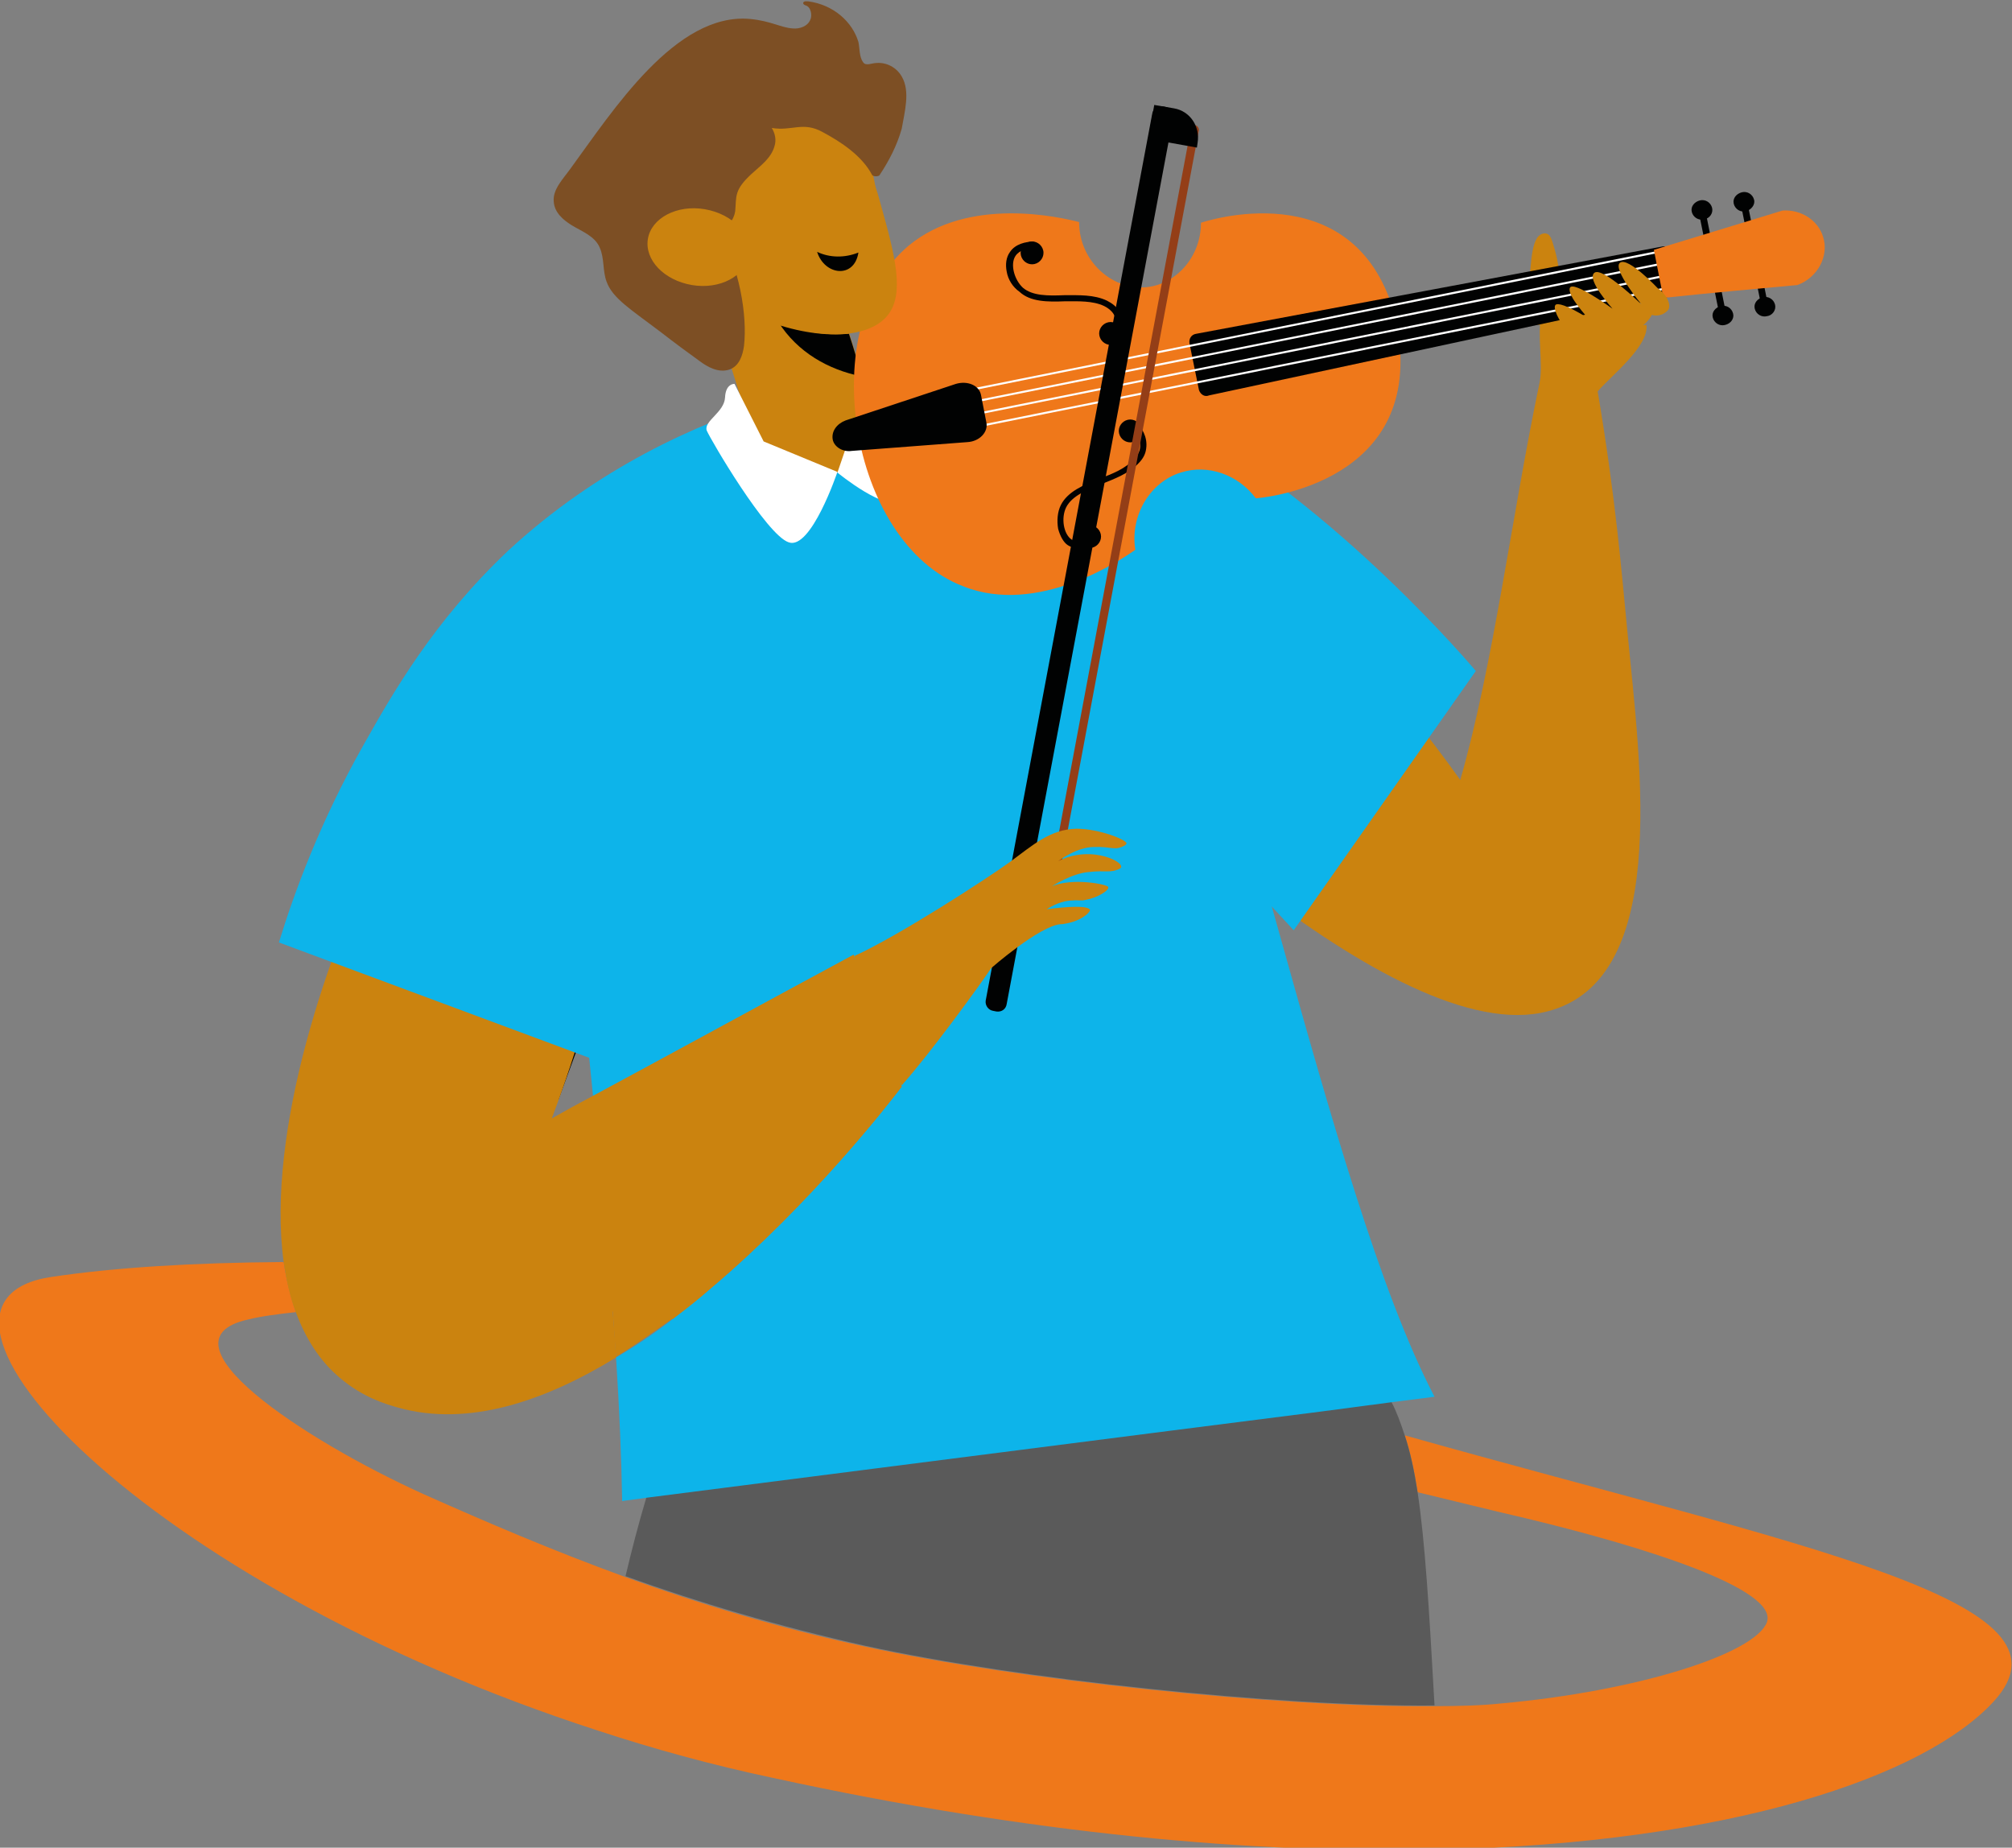 <?xml version="1.0" encoding="UTF-8"?> <svg xmlns="http://www.w3.org/2000/svg" xmlns:xlink="http://www.w3.org/1999/xlink" version="1.1" id="Calque_1" x="0px" y="0px" viewBox="0 0 297.2 272.9" style="enable-background:new 0 0 297.2 272.9;" xml:space="preserve"><rect x="0" y="0" width="297.2" height="272.9" fill="#808080" stroke="none"/> <style type="text/css"> .st0{clip-path:url(#SVGID_00000090296795611945785010000016413460315113243582_);fill:#CB830F;} .st1{fill:#CB830F;} .st2{clip-path:url(#SVGID_00000022530128731791100960000005423499510684348350_);fill:#010202;} .st3{clip-path:url(#SVGID_00000022530128731791100960000005423499510684348350_);fill:#202448;} .st4{clip-path:url(#SVGID_00000022530128731791100960000005423499510684348350_);fill:#0DB4EA;} .st5{clip-path:url(#SVGID_00000022530128731791100960000005423499510684348350_);fill:#CB830F;} .st6{fill:#010202;} .st7{clip-path:url(#SVGID_00000102542377273294448570000006311174036881867423_);fill:#CB830F;} .st8{clip-path:url(#SVGID_00000102542377273294448570000006311174036881867423_);fill:#202448;} .st9{clip-path:url(#SVGID_00000102542377273294448570000006311174036881867423_);fill:#EF781A;} .st10{clip-path:url(#SVGID_00000102542377273294448570000006311174036881867423_);fill:#5A5A5A;} .st11{clip-path:url(#SVGID_00000102542377273294448570000006311174036881867423_);fill:#0DB4EA;} .st12{clip-path:url(#SVGID_00000102542377273294448570000006311174036881867423_);fill:#FFFFFF;} .st13{clip-path:url(#SVGID_00000102542377273294448570000006311174036881867423_);fill:#010202;} .st14{clip-path:url(#SVGID_00000041288578265510938850000008793064152372386209_);fill:#010202;} .st15{clip-path:url(#SVGID_00000124163532873765985810000013857915578227176112_);fill:#010202;} .st16{clip-path:url(#SVGID_00000124163532873765985810000013857915578227176112_);fill:#EF781A;} .st17{clip-path:url(#SVGID_00000124163532873765985810000013857915578227176112_);fill:#CB830F;} .st18{clip-path:url(#SVGID_00000124163532873765985810000013857915578227176112_);fill:#7D4F24;} .st19{clip-path:url(#SVGID_00000124163532873765985810000013857915578227176112_);fill:#943E17;} </style> <g> <defs> <rect id="SVGID_1_" width="297.2" height="273.3"></rect> </defs> <clipPath id="SVGID_00000026847875809072427870000015644686819834067643_"> <use xlink:href="#SVGID_1_" style="overflow:visible;"></use> </clipPath> <path style="clip-path:url(#SVGID_00000026847875809072427870000015644686819834067643_);fill:#CB830F;" d="M238.9,42 c-2.2-0.2-7.3-0.3-8.6-2.5c-0.3-0.5,0-0.6-0.9-3.5c-0.2-0.6-0.4-1.4-1-1.5c-0.4-0.1-0.8,0.1-0.9,0.2c-1.5,0.9-1.4,5.8-1.7,8.5 c-0.1,1.2-0.5,2.7-1.1,4.4c1.3,0.3,3.7,0.6,7.3,0.5c1.8-0.1,3.4-0.6,4.7-1.3c0.9-1.2,1.7-2.2,2.2-2.8 C240.6,42.1,241.1,42.3,238.9,42"></path> <path style="clip-path:url(#SVGID_00000026847875809072427870000015644686819834067643_);fill:#CB830F;" d="M133.6,62.8 c15.6-1.5,26.7,2.2,32.5,4.7c11.2,4.8,18.1,11.9,29.2,23.3c9.2,9.5,16,18.2,20.4,24.4c4.9-17,7.7-39.6,11.7-58.6 c0.6-2.7-0.4-7.4,0.3-9.8c4-3.9,9.9,1.5,15.5,1.2c0.4,3.1-5.2,7.5-7.2,9.8c2.7,16.1,3.5,26.4,4.4,35.6c1.9,19.8,6.6,52.4-12.8,56.2 c-23.3,4.5-67.5-40.3-76.1-49.2c-2.1-1.1-14.8-7.7-18.2-22C131.7,71.8,132.7,66.1,133.6,62.8"></path> </g> <polygon class="st1" points="129.5,62.2 112.1,67.3 103.2,38.9 120.6,33.8 "></polygon> <g> <defs> <rect id="SVGID_00000147904906331322967610000013512969568987572662_" width="297.2" height="273.3"></rect> </defs> <clipPath id="SVGID_00000062906625020876008220000013408173397988630414_"> <use xlink:href="#SVGID_00000147904906331322967610000013512969568987572662_" style="overflow:visible;"></use> </clipPath> <path style="clip-path:url(#SVGID_00000062906625020876008220000013408173397988630414_);fill:#010202;" d="M125.4,49.3 c-3.6,0.3-7.1-0.3-10.4-1.7c2.8,4.4,7.3,7,12.3,8C126.7,53.5,126.1,51.4,125.4,49.3"></path> <path style="clip-path:url(#SVGID_00000062906625020876008220000013408173397988630414_);fill:#202448;" d="M121.4,38.3 c1.9,0.8,4.1,0.8,6-0.1C126.9,41.9,122.6,41.5,121.4,38.3"></path> <path style="clip-path:url(#SVGID_00000062906625020876008220000013408173397988630414_);fill:#0DB4EA;" d="M191.1,137.4L119.5,60 c0,0,30.3-11,54.1,1.8C197.4,74.5,218,99.1,218,99.1"></path> <path style="clip-path:url(#SVGID_00000062906625020876008220000013408173397988630414_);fill:#CB830F;" d="M239.3,39.9 c0,0,0.9-1.8,2.4-2.2c1.5-0.4,8.2,1,8.1,2.2c0,1.2-2.9,0.4-2.9,0.4L239.3,39.9z"></path> </g> <polygon class="st6" points="49.1,142.1 82.5,162.4 85.2,155.1 "></polygon> <g> <defs> <rect id="SVGID_00000011746262638342732670000001527021514978786225_" width="297.2" height="273.3"></rect> </defs> <clipPath id="SVGID_00000060025917794342788240000018097656950132638906_"> <use xlink:href="#SVGID_00000011746262638342732670000001527021514978786225_" style="overflow:visible;"></use> </clipPath> <path style="clip-path:url(#SVGID_00000060025917794342788240000018097656950132638906_);fill:#CB830F;" d="M107.4,151.1 c9.9-5.3,19.8-10.6,29.7-15.9l5.9,10.3c-6.6,11.5-14.7,22-24,31.4c-6.4-1.7-12.9-3.5-19.3-5.2C102.2,164.9,104.8,158,107.4,151.1"></path> <path style="clip-path:url(#SVGID_00000060025917794342788240000018097656950132638906_);fill:#CB830F;" d="M234.2,43.5 c0,0,1.7-2.9,3.4-3.9c1.7-1,10.3-0.6,10.4,0.8s-6.4,1.1-6.4,1.1L234.2,43.5z"></path> <path style="clip-path:url(#SVGID_00000060025917794342788240000018097656950132638906_);fill:#202448;" d="M247.2,40.3 c-0.8-0.5-5-0.7-7.4-0.8c-0.6,0-0.8-0.9,0-1c1.1,0,6.7,0.1,8,0.9C248.3,39.8,247.8,40.7,247.2,40.3"></path> <path style="clip-path:url(#SVGID_00000060025917794342788240000018097656950132638906_);fill:#CB830F;" d="M99.4,194.7 c-3.1-0.4-6-0.8-8.9-1.1c0.2,2.3,0.3,4.6,0.5,6.8C93.8,198.7,96.6,196.7,99.4,194.7"></path> <path style="clip-path:url(#SVGID_00000060025917794342788240000018097656950132638906_);fill:#EF781A;" d="M207.5,212 c0.8,2.4,1.4,5.1,1.9,8.4c5.4,1.3,10.6,2.6,16.2,3.9c17.4,4.2,37.1,10.4,35.4,15.3c-1.8,4.7-19.2,10.2-39.3,12 c-2.8,0.3-6.2,0.4-9.9,0.4c-23.3,0.2-61.5-3.9-84-8.8c-13-2.8-24.7-6.4-35.5-10.3c-10.7-3.9-20.5-8.1-29.7-12.2 c-17.9-8.1-39.8-22.7-26-25.8c2-0.5,4.4-0.8,7.1-1.1c-0.8-2.3-1.4-4.8-1.8-7.4c-13.5,0.1-24.9,0.8-34.3,2.2 c-25.1,3.7,13.3,45.2,80.7,67c8.2,2.7,16.9,5.1,25.9,7c38.1,8.3,71.2,11.2,98.4,10.6c43.2-1,71.7-10.8,81.9-21.9 C308.2,236.4,266.9,228.7,207.5,212"></path> <path style="clip-path:url(#SVGID_00000060025917794342788240000018097656950132638906_);fill:#5A5A5A;" d="M209.4,220.4 c-0.5-3.2-1.1-6-1.9-8.4c-0.6-1.8-1.2-3.5-2-5l-10.6,1.4l-22,2.8l-77.4,9.9c-1.2,4-2.2,7.9-3.1,11.7c10.8,3.9,22.5,7.4,35.5,10.3 c22.4,4.9,60.6,9,84,8.8C211.1,237.6,210.5,227.7,209.4,220.4"></path> <path style="clip-path:url(#SVGID_00000060025917794342788240000018097656950132638906_);fill:#0DB4EA;" d="M166,69.3 c-14.4-3.2-28.8-6.4-43.2-9.6L109.4,61c-9.1,9-18.2,18-27.3,27c0,0.6,0,1.2,0,1.9c5-3.9,10.7-7.4,17.4-9.7c6.3-2.2-0.4,3.4,3.5,3.1 c-9.3,24.1-10.3,44-16.6,66.6c0.4,4,0.8,8,1.2,12c12.8-6.9,25.6-13.9,38.4-20.8c2.4,6.5,4.8,12.9,7.2,19.4 c-2,2.6-13.4,17.2-28.1,29.7c-1.9,1.6-3.8,3.1-5.7,4.6c-2.7,2.1-5.5,4-8.4,5.7c0.5,7.8,0.8,15,0.9,21.2l3.7-0.5l77.4-9.9l22-2.8 l10.6-1.4l6.3-0.8C195.8,175.6,182.1,99.9,166,69.3"></path> <path style="clip-path:url(#SVGID_00000060025917794342788240000018097656950132638906_);fill:#CB830F;" d="M126.1,141 c-12.8,6.9-25.6,13.9-38.4,20.8c-2.1,1.1-4.1,2.2-6.2,3.4c2-5.3,3.7-10.4,5-15.3c-2.2-22.1-4.2-43.9-4.4-60 c-13.2,10.5-20.7,24.9-25.4,34c-8.3,16.3-17.4,43.3-14.8,62.5c0.4,2.6,0.9,5.1,1.8,7.4c1.4,3.8,3.5,7.2,6.5,9.7 c3.4,2.9,6.8,3.9,8.6,4.4c10.3,2.9,21.6-0.9,32.2-7.4c-0.1-2.2-0.3-4.5-0.5-6.8c2.8,0.3,5.8,0.7,8.9,1.1c2-1.5,3.9-3,5.7-4.6 c14.8-12.5,26.1-27.1,28.1-29.7C130.8,153.9,128.4,147.4,126.1,141"></path> <path style="clip-path:url(#SVGID_00000060025917794342788240000018097656950132638906_);fill:#0DB4EA;" d="M89.9,157.3l23.8-47.8 c0.2-16.8,0.3-33.6,0.5-50.4c-11.3,3.5-25.9,10-39.1,22.2C64,91.8,58,102.4,53.6,110.2c-6.3,11.2-10.1,21.5-12.4,29"></path> <path style="clip-path:url(#SVGID_00000060025917794342788240000018097656950132638906_);fill:#CB830F;" d="M107.7,61.6 c0,0,6.4,10.7,15.9,8.2c9.5-2.5,10.2-13.2,10.2-13.2S117.7,55,107.7,61.6"></path> <path style="clip-path:url(#SVGID_00000060025917794342788240000018097656950132638906_);fill:#FFFFFF;" d="M108.5,56.7 c0,0-1.3-0.1-1.4,2c-0.1,2.2-3.2,3.5-2.7,4.9c0.6,1.4,8.8,15.4,12.1,16.5c3.3,1.2,7.2-10.4,7.2-10.4l-10.9-4.5L108.5,56.7z"></path> <path style="clip-path:url(#SVGID_00000060025917794342788240000018097656950132638906_);fill:#FFFFFF;" d="M127.8,57.8L127.8,57.8 l-4.1,12c0,0,7.4,6.1,9.7,4.1c2.3-2,1.1-16.7,0.6-17.9c-0.5-1.1-3.5-2.5-5.3-4.6C126.8,49.4,127.8,57.8,127.8,57.8"></path> <path style="clip-path:url(#SVGID_00000060025917794342788240000018097656950132638906_);fill:#EF781A;" d="M167.7,81.2 c-0.8-5.1,2.2-10,6.7-11.4c4-1.3,8.5,0.3,11.1,3.8c0,0,23.6-1.6,21.2-23.2c-0.1-0.7-0.2-1.4-0.3-2.2c-0.1-0.7-0.3-1.4-0.5-2.1 c-6.1-20.9-28.5-13.2-28.5-13.2c0,5-3.6,9-7.9,9.5c-5,0.6-10.1-3.7-10.1-9.6c-2.7-0.7-16.3-3.9-25.2,3.5 c-14,11.8-8.8,43.9,8.1,50.3C153.3,91,165.6,82.7,167.7,81.2"></path> <path style="clip-path:url(#SVGID_00000060025917794342788240000018097656950132638906_);fill:#010202;" d="M177.1,57.6l-1.4-6.9 c-0.1-0.7,0.3-1.3,1-1.4l68.9-12.9c0.6-0.1,1.3,0.3,1.4,0.9l1,5c0.1,0.6-0.3,1.3-0.9,1.4l-68.5,14.7 C177.9,58.7,177.3,58.2,177.1,57.6"></path> <path style="clip-path:url(#SVGID_00000060025917794342788240000018097656950132638906_);fill:#FFFFFF;" d="M139,58.6 c-0.1,0-0.1,0-0.1-0.1c0-0.1,0-0.1,0.1-0.2l119.6-24c0.1,0,0.1,0,0.2,0.1c0,0.1,0,0.1-0.1,0.2L139,58.6C139,58.6,139,58.6,139,58.6 "></path> <path style="clip-path:url(#SVGID_00000060025917794342788240000018097656950132638906_);fill:#FFFFFF;" d="M139.3,60.4 c-0.1,0-0.1,0-0.1-0.1c0-0.1,0-0.1,0.1-0.2l119.6-24c0.1,0,0.1,0,0.2,0.1c0,0.1,0,0.1-0.1,0.2L139.3,60.4 C139.3,60.4,139.3,60.4,139.3,60.4"></path> <path style="clip-path:url(#SVGID_00000060025917794342788240000018097656950132638906_);fill:#FFFFFF;" d="M139.7,62.2 c-0.1,0-0.1,0-0.1-0.1c0-0.1,0-0.1,0.1-0.2l119.6-24c0.1,0,0.1,0,0.2,0.1c0,0.1,0,0.1-0.1,0.2L139.7,62.2 C139.7,62.2,139.7,62.2,139.7,62.2"></path> <path style="clip-path:url(#SVGID_00000060025917794342788240000018097656950132638906_);fill:#FFFFFF;" d="M140.1,64 c-0.1,0-0.1,0-0.1-0.1c0-0.1,0-0.1,0.1-0.2l119.6-24c0.1,0,0.1,0,0.2,0.1c0,0.1,0,0.1-0.1,0.2L140.1,64C140.1,64,140.1,64,140.1,64 "></path> </g> <rect x="258.7" y="29.3" transform="matrix(0.98 -0.197 0.197 0.98 -2.285 51.757)" class="st6" width="1" height="16.2"></rect> <g> <defs> <rect id="SVGID_00000142874696338227765570000001652167038629349760_" width="297.2" height="273.3"></rect> </defs> <clipPath id="SVGID_00000063594598642443054480000003789113427264566402_"> <use xlink:href="#SVGID_00000142874696338227765570000001652167038629349760_" style="overflow:visible;"></use> </clipPath> <path style="clip-path:url(#SVGID_00000063594598642443054480000003789113427264566402_);fill:#010202;" d="M261,46.7 c-0.8,0.2-1.6-0.3-1.8-1.1c-0.2-0.8,0.4-1.5,1.2-1.7c0.8-0.2,1.6,0.3,1.8,1.1C262.4,45.8,261.8,46.6,261,46.7"></path> <path style="clip-path:url(#SVGID_00000063594598642443054480000003789113427264566402_);fill:#010202;" d="M257.9,31.2 c-0.8,0.2-1.6-0.3-1.8-1.1c-0.2-0.8,0.4-1.5,1.2-1.7c0.8-0.2,1.6,0.3,1.8,1.1C259.3,30.2,258.7,31,257.9,31.2"></path> </g> <rect x="252.5" y="30.5" transform="matrix(0.98 -0.197 0.197 0.98 -2.65 50.564)" class="st6" width="1" height="16.2"></rect> <g> <defs> <rect id="SVGID_00000092419881746920007280000008655084053836469912_" width="297.2" height="273.3"></rect> </defs> <clipPath id="SVGID_00000165930805501624573250000016117584066179828618_"> <use xlink:href="#SVGID_00000092419881746920007280000008655084053836469912_" style="overflow:visible;"></use> </clipPath> <path style="clip-path:url(#SVGID_00000165930805501624573250000016117584066179828618_);fill:#010202;" d="M254.8,48 c-0.8,0.2-1.6-0.3-1.8-1.1c-0.2-0.8,0.4-1.5,1.2-1.7c0.8-0.2,1.6,0.3,1.8,1.1C256.2,47,255.7,47.8,254.8,48"></path> <path style="clip-path:url(#SVGID_00000165930805501624573250000016117584066179828618_);fill:#010202;" d="M251.7,32.4 c-0.8,0.2-1.6-0.3-1.8-1.1s0.4-1.5,1.2-1.7c0.8-0.2,1.6,0.3,1.8,1.1C253.1,31.5,252.5,32.3,251.7,32.4"></path> <path style="clip-path:url(#SVGID_00000165930805501624573250000016117584066179828618_);fill:#EF781A;" d="M245.7,44l-1.4-7.1 l19-5.8c2.8-0.2,5.3,1.5,6,3.9c0.9,2.8-0.8,6-3.8,7.1C258.9,42.7,252.3,43.3,245.7,44"></path> <path style="clip-path:url(#SVGID_00000165930805501624573250000016117584066179828618_);fill:#010202;" d="M123,64.9L123,64.9 c-0.2-1.2,0.6-2.3,1.9-2.8l16.3-5.4c1.7-0.5,3.4,0.2,3.7,1.6l0.8,4.1c0.3,1.4-1,2.8-2.8,2.9l-17.1,1.3 C124.5,66.8,123.2,66,123,64.9"></path> <path style="clip-path:url(#SVGID_00000165930805501624573250000016117584066179828618_);fill:#010202;" d="M148.7,40.1 c-0.2-1-0.1-2.1,0.5-2.9c0.8-1.2,2.4-1.5,3.3-1.5c0.3,0,0.5,0.2,0.5,0.5c0,0.3-0.2,0.5-0.5,0.5c-0.7,0-1.9,0.2-2.5,1.1 c-0.8,1.2-0.2,3.5,1.1,4.7c1.4,1.2,3.7,1.2,6.1,1.1c2.2,0,4.4-0.1,6.3,0.8c0.8,0.4,1.4,0.9,1.8,1.5c1,1.6,0.4,3.5,0.4,3.5 c-0.1,0.3-0.4,0.4-0.6,0.3c-0.3-0.1-0.4-0.4-0.3-0.6c0,0,0.5-1.5-0.3-2.7c-0.3-0.5-0.8-0.9-1.4-1.2c-1.7-0.8-3.8-0.7-5.8-0.7 c-2.5,0.1-5.1,0.1-6.7-1.4C149.6,42.4,148.9,41.3,148.7,40.1"></path> <path style="clip-path:url(#SVGID_00000165930805501624573250000016117584066179828618_);fill:#010202;" d="M164.4,50.9 c-0.9,0.2-1.8-0.4-2-1.3c-0.2-0.9,0.4-1.8,1.3-2c0.9-0.2,1.8,0.4,2,1.3C165.9,49.9,165.3,50.8,164.4,50.9"></path> <path style="clip-path:url(#SVGID_00000165930805501624573250000016117584066179828618_);fill:#010202;" d="M152.8,39 c-0.9,0.2-1.8-0.4-2-1.3c-0.2-0.9,0.4-1.8,1.3-2c0.9-0.2,1.8,0.4,2,1.3C154.3,37.9,153.7,38.8,152.8,39"></path> <path style="clip-path:url(#SVGID_00000165930805501624573250000016117584066179828618_);fill:#010202;" d="M156.3,78.1 c-0.2-1.2-0.1-2.5,0.4-3.5c1-2,3.4-3,5.7-3.9c1.9-0.7,3.9-1.5,5.1-2.9c0.5-0.5,0.8-1,0.9-1.6c0.2-1.4-0.8-2.6-0.8-2.6 c-0.2-0.2-0.2-0.5,0-0.7c0.2-0.2,0.5-0.2,0.7,0c0.1,0.1,1.3,1.5,1,3.4c-0.1,0.8-0.5,1.5-1.1,2.1c-1.4,1.5-3.5,2.3-5.5,3.1 c-2.2,0.9-4.3,1.7-5.2,3.4c-0.8,1.6-0.4,4,0.8,4.8c0.9,0.6,2.1,0.3,2.7,0c0.3-0.1,0.5,0,0.6,0.3c0.1,0.3,0,0.5-0.3,0.6 c-0.8,0.3-2.4,0.7-3.6-0.1C157.1,80.1,156.6,79.2,156.3,78.1"></path> <path style="clip-path:url(#SVGID_00000165930805501624573250000016117584066179828618_);fill:#010202;" d="M166.6,62 c-0.9,0.2-1.5,1.1-1.3,2c0.2,0.9,1.1,1.5,2,1.3c0.9-0.2,1.5-1.1,1.3-2C168.4,62.4,167.5,61.8,166.6,62"></path> <path style="clip-path:url(#SVGID_00000165930805501624573250000016117584066179828618_);fill:#010202;" d="M160.6,77.6 c-0.9,0.2-1.5,1.1-1.3,2c0.2,0.9,1.1,1.5,2,1.3c0.9-0.2,1.5-1.1,1.3-2C162.4,78,161.5,77.4,160.6,77.6"></path> <path style="clip-path:url(#SVGID_00000165930805501624573250000016117584066179828618_);fill:#CB830F;" d="M128.7,24.9 c2.7,8.7-2.3,18-11.3,20.6c-9,2.6-18.5-2.3-21.2-11c-2.7-8.7,2.3-18,11.3-20.6C116.5,11.2,126,16.2,128.7,24.9"></path> <path style="clip-path:url(#SVGID_00000165930805501624573250000016117584066179828618_);fill:#CB830F;" d="M111.5,46.7 c8.4,3.6,16.6,3.6,19.6-0.1c2.6-3.2,1.1-8.9-1-16.4c-1.1-4.2-2.6-7.5-3.6-9.7c-8.7,3.2-17.4,6.3-26.1,9.5 C104.1,35.5,107.8,41.1,111.5,46.7"></path> <path style="clip-path:url(#SVGID_00000165930805501624573250000016117584066179828618_);fill:#7D4F24;" d="M133.2,11.3 c-0.8-1.4-2.3-2.1-3.7-2c-0.7,0-1.6,0.5-2-0.1c-0.6-0.8-0.5-2.1-0.7-3c-0.9-3-3.7-5.5-7.4-6c0,0,0,0,0,0l0,0c-0.1,0-0.1,0-0.2,0 c-0.6-0.1-0.8,0.4-0.2,0.6c0.8,0.2,1,1.5,0.7,2.1c-0.4,1-1.6,1.4-2.6,1.3c-1.7-0.1-3.2-1.1-6.3-1.4c-11-1-20.3,13.6-26.6,22.2 c-1,1.4-2.6,3-2.4,4.8c0.1,1.6,1.4,2.7,2.7,3.5c1.5,0.9,3.4,1.6,4.1,3.3c0.7,1.6,0.4,3.4,1,5c0.9,2.5,3.6,4.1,8.2,7.6 c1.8,1.4,3.7,2.8,5.5,4.1c1.2,0.9,2.8,1.8,4.4,1.3c1.5-0.5,2-2.1,2.2-3.5c0.5-4.5-0.6-11.4-3.9-17.5c1.5,0.1,2.4-1.1,2.6-2.4 c0.2-2.2-0.2-3.1,2.4-5.5c1.3-1.2,2.9-2.3,3.4-4.1c0.3-0.9,0.1-1.9-0.4-2.7c3,0.5,4.6-1,7.5,0.6c2.8,1.5,5.8,3.5,7.3,6.3 c0.1,0.3,0.9,0.3,1.1,0.1c1.4-2.1,2.6-4.4,3.3-6.9C133.6,16.6,134.5,13.5,133.2,11.3"></path> <path style="clip-path:url(#SVGID_00000165930805501624573250000016117584066179828618_);fill:#CB830F;" d="M110.6,37.7 c-0.5,3.1-4.3,5.1-8.4,4.4c-4.1-0.7-7-3.7-6.5-6.8c0.5-3.1,4.3-5.1,8.4-4.4C108.2,31.6,111.1,34.6,110.6,37.7"></path> <path style="clip-path:url(#SVGID_00000165930805501624573250000016117584066179828618_);fill:#010202;" d="M120.7,37.2 c1.9,0.9,4.1,0.9,6.1,0.1C126.2,41.2,121.8,40.7,120.7,37.2"></path> <path style="clip-path:url(#SVGID_00000165930805501624573250000016117584066179828618_);fill:#010202;" d="M147.2,149.4l-0.5-0.1 c-0.7-0.1-1.2-0.8-1.1-1.5l24.6-131c0.1-0.7,0.8-1.2,1.5-1.1l0.5,0.1c0.7,0.1,1.2,0.8,1.1,1.5l-24.6,131 C148.6,149,148,149.5,147.2,149.4"></path> <path style="clip-path:url(#SVGID_00000165930805501624573250000016117584066179828618_);fill:#943E17;" d="M156.2,129.1 c-0.1,0-0.2,0.1-0.3,0c-0.3-0.1-0.5-0.4-0.5-0.7L175.9,19c0.1-0.3,0.4-0.5,0.7-0.5c0.3,0.1,0.5,0.4,0.5,0.7l-20.5,109.4 C156.5,128.8,156.4,129,156.2,129.1"></path> <path style="clip-path:url(#SVGID_00000165930805501624573250000016117584066179828618_);fill:#010202;" d="M176.8,21.8l-7.2-1.3 l0.9-5l2.9,0.5c2.4,0.4,3.9,2.7,3.5,5.1L176.8,21.8z"></path> <path style="clip-path:url(#SVGID_00000165930805501624573250000016117584066179828618_);fill:#CB830F;" d="M133.2,160.3 c4.2-4.7,11.7-15,13.2-17.3c0,0,7.2-6.3,10.3-6.5c0,0,0.1,0,0.2,0c0.6-0.1,2.3-0.3,3.7-1.5c0.3-0.3,0.4-0.5,0.4-0.6 c-0.2-0.7-3.5-0.5-6.4-0.1c1.6-1,2.9-1.3,3.8-1.3c0.9-0.1,1.2,0.1,2-0.1c1.7-0.3,3.5-1.4,3.3-1.9c-0.2-0.4-5.3-1.4-8.3-0.1 c0,0,2.9-1.9,5.4-2.1c2.5-0.3,3.2,0.2,4.6-0.5c1.4-0.7-4.1-3.7-9.1-1.1c0,0,2.7-2.1,5.3-2.1c2.6-0.1,3,0.6,4.5-0.2 c0.2-0.1,0.2-0.2,0.3-0.3c0.2-0.5-4-2.2-7.4-2.2c-3.9,0.1-6.4,2.4-9.8,4.9c-3.3,2.4-16.4,10.9-23,13.9 C127.1,145.5,131.1,156.9,133.2,160.3"></path> <path style="clip-path:url(#SVGID_00000165930805501624573250000016117584066179828618_);fill:#CB830F;" d="M244.9,42.6 c0,0-4.4-4.7-5.6-3.8c-1.2,0.9,3.2,6.2,3.2,6.2s-5.8-5.7-7-4.7c-1.2,1,2.7,5.3,2.7,5.3s-5.8-4.2-6.3-3.1c-0.5,1.1,2.7,4.5,2.7,4.5 c-3.4-2.1-4.5-2.2-4.8-2c-1,0.9,3.7,7.5,6.1,6.9c0.7-0.2,1.2-1,1.4-1.5c0.4,0.1,1.2,0.2,2-0.1c0.2-0.1,0.5-0.2,0.8-0.4 c0.7-0.6,0.5-1.5,0.5-1.7c0.2,0,1.7,0.3,2.4-0.4c0.1-0.1,0.4-0.4,0.7-0.8c0.1-0.2,0.3-0.4,0.3-0.5c0.2,0.1,0.9,0.2,1.6-0.1 c0.2-0.1,0.5-0.3,0.6-0.4C247.2,45.2,246,43.3,244.9,42.6"></path> </g> </svg> 